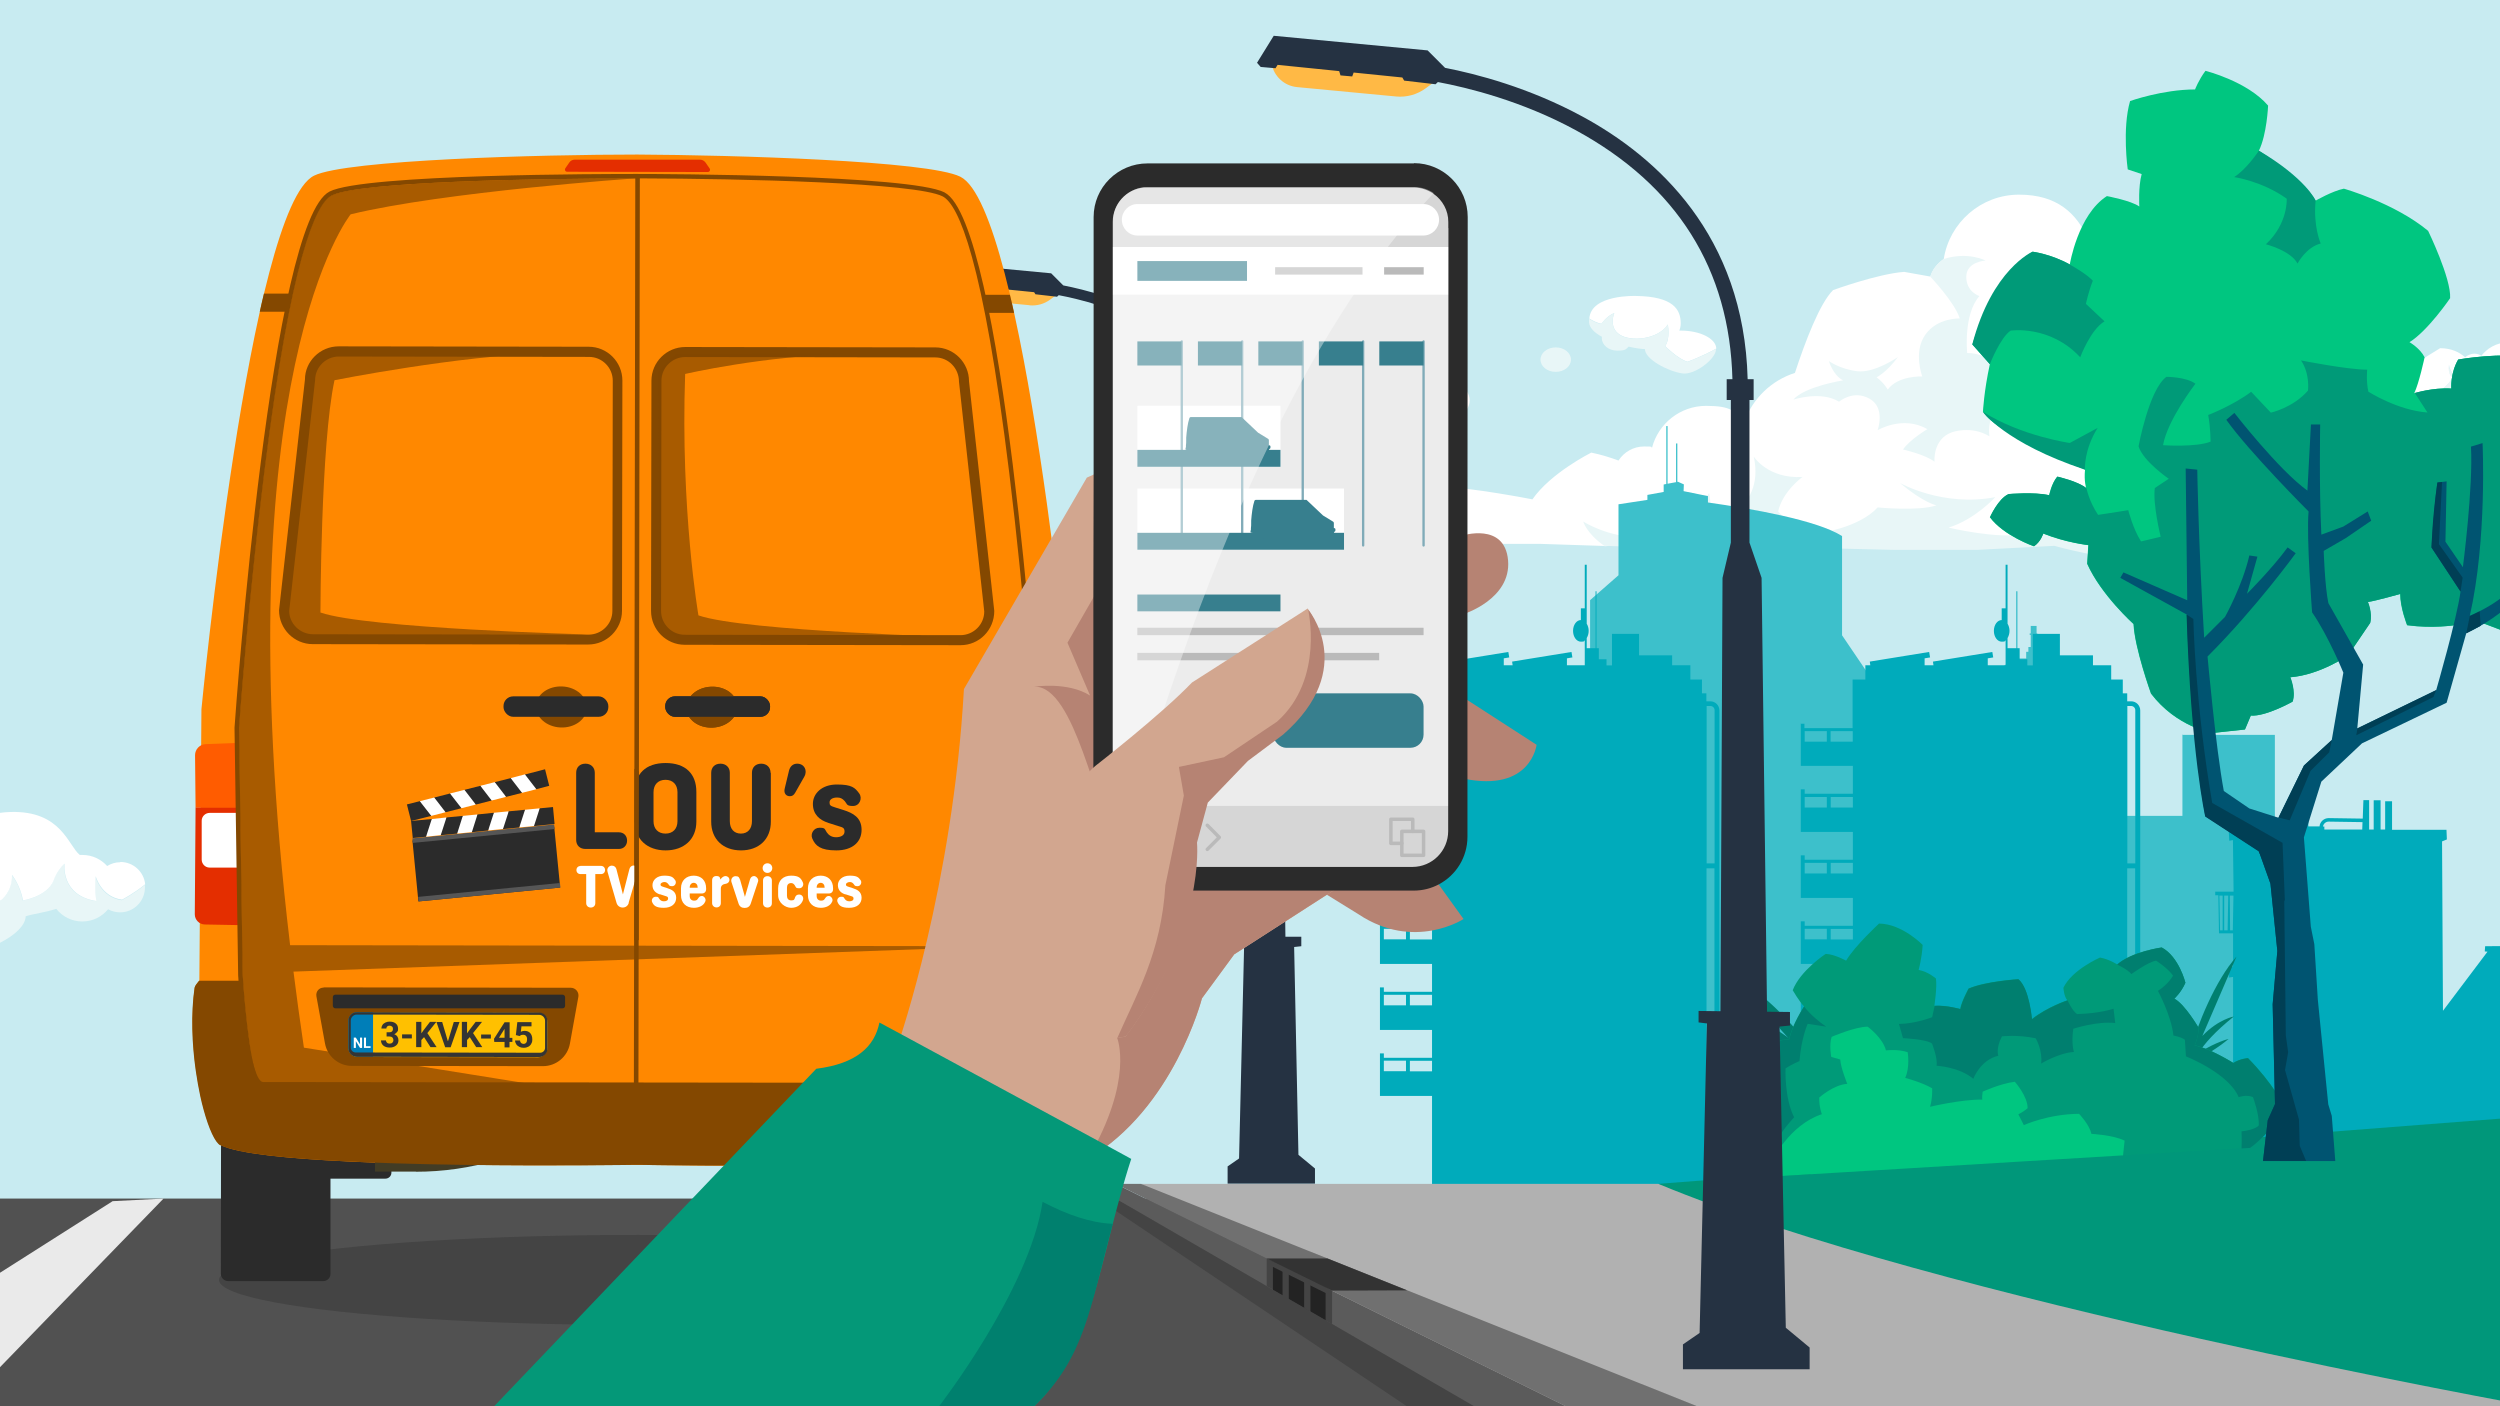 <?xml version="1.0" encoding="UTF-8" standalone="no"?>
<svg xmlns="http://www.w3.org/2000/svg" xmlns:xlink="http://www.w3.org/1999/xlink" data-name="Laag 1" id="Laag_1" version="1.1" viewBox="0 0 1920 1080" width="1920" height="1080" x="0" y="0">
    
  <defs>
        
    <style>
      .cls-1 {
        fill: #333;
      }

      .cls-1, .cls-2, .cls-3, .cls-4, .cls-5, .cls-6, .cls-7, .cls-8, .cls-9, .cls-10, .cls-11, .cls-12, .cls-13, .cls-14, .cls-15, .cls-16, .cls-17, .cls-18, .cls-19, .cls-20, .cls-21, .cls-22, .cls-23, .cls-24, .cls-25, .cls-26, .cls-27, .cls-28, .cls-29, .cls-30, .cls-31, .cls-32, .cls-33, .cls-34, .cls-35, .cls-36, .cls-37, .cls-38, .cls-39, .cls-40, .cls-41, .cls-42 {
        stroke-width: 0px;
      }

      .cls-2 {
        fill: #d6d6d6;
      }

      .cls-3 {
        fill: #343434;
      }

      .cls-4 {
        fill: #d2a68f;
      }

      .cls-5 {
        fill: #515151;
      }

      .cls-6 {
        fill: #ff5c00;
      }

      .cls-7 {
        fill: #bababa;
      }

      .cls-8 {
        fill: #377f8e;
      }

      .cls-9 {
        fill: #565656;
      }

      .cls-43 {
        clip-path: url(#clippath);
      }

      .cls-10, .cls-44, .cls-45 {
        fill: none;
      }

      .cls-11 {
        fill: #ffc000;
      }

      .cls-12 {
        fill: #eaeaea;
      }

      .cls-13 {
        fill: #5b5b5b;
      }

      .cls-14 {
        fill: #00977a;
      }

      .cls-15 {
        fill: #00abbb;
      }

      .cls-16 {
        fill: #007f6f;
      }

      .cls-44 {
        stroke: #80abb8;
        stroke-miterlimit: 10;
        stroke-width: 1.8px;
      }

      .cls-44, .cls-45 {
        stroke-linecap: round;
      }

      .cls-17 {
        fill: #253242;
      }

      .cls-18 {
        fill: #b68373;
      }

      .cls-19 {
        fill: #049878;
      }

      .cls-20 {
        fill: #00806e;
      }

      .cls-46 {
        clip-path: url(#clippath-1);
      }

      .cls-21 {
        fill: #ffb945;
      }

      .cls-22 {
        fill: #f80;
      }

      .cls-23 {
        fill: #00c680;
      }

      .cls-24 {
        fill: #3dc0cb;
      }

      .cls-25 {
        fill: #232323;
      }

      .cls-26 {
        fill: #009a78;
      }

      .cls-45 {
        stroke: #bababa;
        stroke-linejoin: round;
        stroke-width: 2.7px;
      }

      .cls-27 {
        fill: #005471;
      }

      .cls-28 {
        fill: #e42e00;
      }

      .cls-29 {
        fill: #e8f6f7;
      }

      .cls-47 {
        opacity: .4;
      }

      .cls-30, .cls-39 {
        fill: #844800;
      }

      .cls-31 {
        fill: #423c25;
      }

      .cls-32 {
        fill: #444;
      }

      .cls-33 {
        fill: #707070;
      }

      .cls-34 {
        fill: #007eb8;
      }

      .cls-35 {
        fill: #2b2b2b;
      }

      .cls-36 {
        fill: #ececec;
      }

      .cls-37 {
        fill: #fff;
      }

      .cls-38 {
        fill: #b1b1b1;
      }

      .cls-39 {
        isolation: isolate;
        opacity: .7;
      }

      .cls-40 {
        display: none;
        fill: #ededed;
      }

      .cls-41 {
        fill: #c8ebf1;
      }

      .cls-42 {
        fill: #003f55;
      }
    </style>
        
    <clipPath id="clippath">
            
      <rect class="cls-10" height="1080" width="1920"/>
          
    </clipPath>
        
    <clipPath id="clippath-1">
            
      <rect class="cls-10" height="241.5" width="1920" y="838.5"/>
          
    </clipPath>
      
  </defs>
    
  <g class="cls-43">
        
    <g>
            
      <rect class="cls-41" height="1080" width="1920"/>
            
      <g>
                
        <g>
                    
          <path class="cls-29" d="M1206.5,276.2c0,5.2-5.2,9.4-11.7,9.4s-11.7-4.2-11.7-9.4,5.2-9.4,11.7-9.4,11.7,4.2,11.7,9.4Z"/>
                    
          <path class="cls-37" d="M1232.1,419.3l-48.9-1.6h-76.4l-151.3,7.8c-54.6-1.6,113.8-21.8,113.8-21.8,9.4-12.5,39-29.6,39-29.6,20.3,0,68.6,9.4,68.6,9.4,14-20.3,45.2-35.9,45.2-35.9,7.8,1.6,14.7,3.8,20.9,6.1,4.2-6.5,11.4-10.8,19.7-10.8s4.1.3,6.1.8c4.8-18.4,21.6-32,41.5-32s21.8,4.5,29.5,11.7c6.5-17.6,20.8-31.3,38.7-37,8-24.4,19.1-53.5,29.3-63.6,0,0,34.3-12.5,54.6-14,0,0,7.5,1.3,20.1,3.6,1.8-5.5,5.5-10.2,10.3-13.4,4.3-28,28.6-49.5,57.8-49.5s44.1,14.1,53.3,34.4c5.9.6,10.9,4.3,13.2,9.3,16.9.1,30.8,14.9,32.4,33.7,7.3,2.4,12.6,9.1,12.6,16.9s-.2,3-.6,4.4c10.7,2.5,21,5,30.8,7.4,4.4-3.8,12.3-6.3,21.3-6.3s12.9,1.4,17.4,3.8c3.8-9.5,13-16.3,23.9-16.3s25.7,11.5,25.7,25.7-5.2,17.8-12.8,22.2c8.2,8.8,22.2,26,22.2,42.5,0,0-8.5,7.2-19,14.5,1.2,2.7,1.9,5.7,1.9,8.9,0,5.1-1.8,9.8-4.7,13.5,5.9,3.3,11.5,8,15.2,14.9l39.5.9c0-.7,0-1.3,0-2,0-9,7.3-16.4,16.4-16.4s16.4,7.3,16.4,16.4-.3,3.6-.9,5.3c26.3,5.9,49.2,17.4,49.2,17.4,20.3-3.1,42.1,7.8,42.1,7.8,20.3,3.1-25,1.6-25,1.6h-26.5l-19.4-.4-62.4-5.9-37.4,16.4-21.1,4.7-53-2.3-67.1,4.7-66.3-14.8-84.2,4.7-166.9-3.9-84.4,6.3-.2-.2Z"/>
                    
          <path class="cls-29" d="M1830.3,393.3c-9.4-2.6-15.1,3.6-15.1,3.6-6.8-12.5-31.2-10.9-31.2-10.9-2.6,5.7-8.8,7.3-8.8,7.3l12.5,3.6c-3.1,12.5-25,24.4-25,24.4-17.2,0-36.4-14-36.4-14,7.3-3.6,8.8-11.4,8.8-11.4,3.1-20.3-10.9-25-10.9-25,7.8-9.4,6.2-20.3,6.2-20.3-20.3,10.9-31.2-1.6-31.2-1.6,0,0,4.7,21.8-18.7,32.7-23.4,10.9-45.2-3.1-45.2-3.1,7.8,10.9,32.7,18.7,32.7,18.7-6.2,12.5-32.7,25-32.7,25-56.1-3.1-90.4-32.7-90.4-32.7,4.7,14,10.9,20.3,10.9,20.3-20.3,4.7-59.3-4.7-59.3-4.7,20.3-6.2,35.9-23.4,35.9-23.4-40.5,7.8-73.3-10.9-73.3-10.9,18.7,15.6,28.1,17.2,28.1,17.2-14,4.7-45.2,1.6-45.2,1.6-14,15.6-45.2,19.9-45.2,19.9,0,0-17.2-.4-31.2-16.8,3.5-15.6,18.7-26.5,18.7-26.5-26.5,1.6-37.4-15.6-37.4-15.6,9.4,43.7-35.9,53-35.9,53,4.7-12.5,1.6-25,1.6-25,0,0-21.8,34.3-49.9,34.3s-46.8-12.5-46.8-12.5c0,0,2.5,9.2,16.2,18.7l96.1,3.1,59.3-1.6,67.1,1.6h63.9l59.3-3.1s90.4,26.5,159.1,6.2c0,0,54.6,7.8,78-17.2l60.1,1.2-34.1-5.3s-1-8.3-10.4-10.9h-.2Z"/>
                    
          <path class="cls-29" d="M1482.3,212.3s18.9,19.8,22.8,32.3c0,0-17.2-.8-26.5,12.5-9.4,13.3-2.3,32-2.3,32,0,0-18.7-.8-26.5,10.1,0,0-3.1-5.5-8.6-9.4,0,0,7.8-3.9,16.4-15.6,0,0-17.9,12.5-31.2,10.9-13.3-1.6-21.8-7.8-21.8-7.8,0,0,3.1,10.9,10.9,14.8,0,0-29.6,4.7-38.2,14.8,0,0,21.1-7,35.1,1.6,0,0,10.9-9.4,23.4-2.3,12.5,7,6.2,24.2,6.2,24.2,0,0,19.5-11.7,38.2-.8,0,0-13.3,7.8-18.7,15.6,0,0,17.2,3.9,24.2,9.4,0,0-1.6-17.2,13.3-22.6,0,0,14.8-5.5,28.9,3.1,0,0-2.3-13.3,6.2-22.6,0,0,15.6-15.6,27.3-14.8,0,0,0-17.2,5.5-32,0,0,24.2-9.4,35.1-8.6,0,0-33.5-3.9-49.9,3.1,0,0-14,14.8-14,25.7,0,0-9.4-14.8-27.3-14.8,0,0-3.1-29.6,9.4-43.7,0,0-10.1-3.1-10.1-14.8s14.8-12.5,14.8-12.5c0,0-13.4-7.1-32.1-1.2,0,0-8.2,5.2-10.3,13.4h-.2Z"/>
                    
          <g>
                        
            <path class="cls-29" d="M1959.5,287c-.5,5.2.3,9.4.3,9.4-13.5-2.1-12-14-12-14-3.1,2.9-4.2,6.5-4.2,6.5-2.6,6-11.4,7.3-11.4,7.3-1.1-5.9-4.2-9.6-4.2-9.6.3,6.5-4.2,9.6-4.2,9.6-5.7,2.3-14.8,1.6-14.8,1.6-9.9-5.7-9.1-15.6-9.1-15.6,0,0-.5,7.5-9.6,7.3-9.1-.3-9.6-9.4-9.6-9.4-1,8.3,2.6,9.9,2.6,9.9-2.1,5.7-12.5,13-12.5,13-8.8,0-26-4.2-26-4.2,0,0,12,13.5,27,16.6,0,0,15.1-4.7,20.3-9.9,0,0,3.9,8.8,10.5,11.4,15,0,30.5-8.1,30.6-14.9,3.1-1,7.3-1.4,11.5-2.8,2.3,2.9,5.8,4.7,9.8,4.7s7.4-1.8,9.7-4.6c1.3.7,2.9,1.2,4.5,1.2,5.2,0,9.4-4.2,9.4-9.4v-1c-4.2,3.4-8.7,5.8-8.7,5.8-7.8-1-9.9-8.8-9.9-8.8h0Z"/>
                        
            <path class="cls-37" d="M1968.8,281.7c-1.8,0-3.5.5-4.9,1.4-2.3-2.6-5.6-4.2-9.3-4.2s-.6,0-1,0c-4.4-3.5-6.8-16.7-26.1-16.2-11,.3-17.7,5.3-21.8,10.5-1.6-1-3.5-1.6-5.5-1.6s-5.2,1.1-7,2.8c-4.1-3.7-10.3-7-19.2-7l-21.8,13.5-7.3,17.7s17.2,4.2,26,4.2c0,0,10.4-7.3,12.5-13,0,0-3.6-1.6-2.6-9.9,0,0,.5,9.1,9.6,9.4s9.6-7.3,9.6-7.3c0,0-.8,9.9,9.1,15.6,0,0,9.1.8,14.8-1.6,0,0,4.4-3.1,4.2-9.6,0,0,3.1,3.8,4.2,9.6,0,0,8.8-1.3,11.4-7.3,0,0,1-3.6,4.2-6.5,0,0-1.6,12,12,14,0,0-.8-4.2-.3-9.4,0,0,2.1,7.8,9.9,8.8,0,0,4.5-2.3,8.7-5.8-.5-4.7-4.5-8.4-9.3-8.4v.3Z"/>
                      
          </g>
                    
          <ellipse class="cls-29" cx="1807.7" cy="261.4" rx="10.9" ry="7.4"/>
                    
          <ellipse class="cls-29" cx="1927.4" cy="317.5" rx="13.6" ry="9"/>
                    
          <g>
                        
            <path class="cls-37" d="M1239.8,240.4s-4.7,10.9,4.2,16.6c8.8,5.7,29.6,3.6,36.9-7.8,0,0,2.1,10.9-2.1,16.6,0,0,9.9,9.9,17.2,12,0,0,10.7-3.8,22.1-10.1-.2-7.6-12.3-13.8-27.3-13.8s-.7,0-1.1,0c.7-1.7,1.1-3.6,1.1-5.5,0-10.8-5.8-20.7-34.3-21.1,0,0-34.7-1.4-35.9,17.4,3.3,1.9,6.9,3.7,9.4,3.9,0,0,3.6-5.7,9.9-8.3h0Z"/>
                        
            <path class="cls-29" d="M1295.9,277.9c-7.3-2.1-17.2-12-17.2-12,4.2-5.7,2.1-16.6,2.1-16.6-7.3,11.4-28.1,13.5-36.9,7.8-8.8-5.7-4.2-16.6-4.2-16.6-6.2,2.6-9.9,8.3-9.9,8.3-2.5-.2-6.1-2-9.4-3.9v2.9c.4,3.9,4,7.7,9.8,10.8v1.1c0,5.3,5.3,9.6,11.9,9.6s6.6-1.2,8.7-3.1c4.7,1.1,9.1,1.8,12.5,1.9h0c0,7.8,17.9,17.2,28.9,18.7,9.3,1.3,25.7-11,25.7-18.7v-.2c-11.4,6.3-22.1,10.1-22.1,10.1h0Z"/>
                      
          </g>
                  
        </g>
                
        <g>
                    
          <path class="cls-29" d="M73.3,673c-1.1,10.6.5,19.1.5,19.1-27.6-4.2-24.4-28.7-24.4-28.7-6.4,5.8-8.5,13.3-8.5,13.3-5.3,12.2-23.4,14.9-23.4,14.9-2.2-12-8.5-19.6-8.5-19.6.5,13.3-8.5,19.6-8.5,19.6-11.7,4.8-30.3,3.2-30.3,3.2-20.2-11.7-18.6-31.8-18.6-31.8,0,0-1.1,15.4-19.6,14.9-18.6-.5-19.6-19.1-19.6-19.1-2.1,17,5.3,20.2,5.3,20.2-4.2,11.7-25.5,26.5-25.5,26.5-18,0-53.1-8.5-53.1-8.5,0,0,24.4,27.6,55.2,34,0,0,30.8-9.6,41.4-20.2,0,0,7.9,18.1,21.5,23.4,30.5,0,62.2-16.6,62.5-30.5,6.4-2,14.9-2.9,23.5-5.7,4.7,5.9,11.9,9.7,20,9.7s15.1-3.7,19.8-9.4c2.7,1.5,5.9,2.4,9.2,2.4,10.6,0,19.1-8.6,19.1-19.1s0-1.4,0-2c-8.6,7-17.8,11.8-17.8,11.8-15.9-2.1-20.2-18-20.2-18v-.4Z"/>
                    
          <path class="cls-37" d="M92.3,662.2c-3.7,0-7.1,1.1-10,2.9-4.7-5.2-11.4-8.5-19-8.5s-1.3,0-2,0c-9-7.1-14-34.1-53.2-33-22.4.6-36.2,10.9-44.5,21.4-3.2-2.1-7.1-3.3-11.2-3.3s-10.6,2.2-14.3,5.8c-8.4-7.5-21-14.3-39.3-14.3l-44.6,27.6-14.9,36.1s35,8.5,53.1,8.5c0,0,21.2-14.9,25.5-26.5,0,0-7.4-3.2-5.3-20.2,0,0,1.1,18.6,19.6,19.1,18.6.5,19.6-14.9,19.6-14.9,0,0-1.6,20.2,18.6,31.8,0,0,18.6,1.6,30.3-3.2,0,0,9-6.4,8.5-19.6,0,0,6.3,7.7,8.5,19.6,0,0,18-2.7,23.4-14.9,0,0,2.1-7.4,8.5-13.3,0,0-3.2,24.4,24.4,28.7,0,0-1.6-8.5-.5-19.1,0,0,4.2,15.9,20.2,18,0,0,9.2-4.7,17.8-11.8-1-9.6-9.1-17.1-19-17.1l-.2.2Z"/>
                  
        </g>
                
        <ellipse class="cls-37" cx="1100.8" cy="307.5" rx="27.9" ry="18.3"/>
              
      </g>
            
      <g>
                
        <path class="cls-24" d="M1676.1,564v62.6h-86.6v-72.2h1v-1.9h-1v-2.2h1v-1.9h-1v-32.3h-6v-9.2h-6.9v-6.3h-3.5v-3.9h.9v-1.4h-4.6v1.4h.7v2.6h-2v1.3h-4v-13h.6v-1.1h-.6v-5.8h-4.5v5.8h-.8v1.1h.8v9.3h-1.8v3.7h-1.7v5.1h-6.1v1.2h-4.6l-70.8,50v102.5h-40.8v-143.3l-19.1-28.2v-76.2c-19.1-12.2-69.2-21-103-25.8v-4.9l-18.7-3.8.2-5.2-4.5-2h-.5v-29.4h-1v29.7l-6.5,1.2v-44.3h-1v44.5l-2,.4v5.7l-12.5,2.3v3.8l-22.2,3.4v54.5l-21.8,19.1v461.7h525.9v-358.2h-71.3l.3-.4ZM1586.2,552.5h-2.7v-2.2h2.7v2.2ZM1586.2,518.4v29.9h-2.7v-29.9h2.7ZM1583.5,554.4h2.7v72.2h-2.7v-72.2Z"/>
                
        <path class="cls-15" d="M1059.8,555.5v32.7h40v21.4h-37v-3.4h-3v32.7h40v21.4h-37v-3.4h-3v32.7h40v21.4h-37v-3.4h-3v32.7h40v21.4h-37v-3.4h-3v32.7h40v21.4h-37v-3.4h-3v32.7h40v82.3h210.8v-105.8h6.1v106.2h3.8v-378.8c0-3.8-3.1-7-7-7h-3v-6.1h-3.4v-10.6h-8.9v-11h-14v-7.6h-25.4v-16.5h-20.8v24.2h-4.2v-4.7h-5.9v-8.5h-1.8v-43.7h-.7v43.7h-6.8v-7.8c.9-1.5,1.5-3.4,1.5-5.5s-.6-4-1.5-5.5v-45.3h-1.5v33.5h-3v9c-3.3,0-6,3.7-6,8.3s2.7,8.3,6,8.3,2.1-.4,3-1.1v19.2h-13.7v-5.3l4.2-.7-.7-4.2-45.6,7.4.4,2.8h-6.8v-5.3l4.2-.7-.7-4.2-45.6,7.4.4,2.8h-3.8v11h-9.8v37.3h-37v-3.4h-3l.2-.3ZM1310.6,666.9h6.1v147.2h-6.1v-147.2ZM1310.6,542.2h3c1.7,0,3.2,1.4,3.2,3.2v117.7h-6.1v-120.9h0ZM1079.8,822.7h-17v-8.1h17v8.1ZM1099.8,814.7v8.1h-17v-8.1h17ZM1079.8,772.1h-17v-8.1h17v8.1ZM1099.8,764v8.1h-17v-8.1h17ZM1079.8,721.4h-17v-8.1h17v8.1ZM1099.8,713.4v8.1h-17v-8.1h17ZM1079.8,670.8h-17v-8.1h17v8.1ZM1099.8,662.7v8.1h-17v-8.1h17ZM1079.8,620.2h-17v-8.1h17v8.1ZM1099.8,612.1v8.1h-17v-8.1h17ZM1082.7,561.5h17v8.1h-17v-8.1ZM1062.8,561.5h17v8.1h-17v-8.1Z"/>
                
        <path class="cls-15" d="M1383,555.5v32.7h40v21.4h-37v-3.4h-3v32.7h40v21.4h-37v-3.4h-3v32.7h40v21.4h-37v-3.4h-3v32.7h40v21.4h-37v-3.4h-3v32.7h40v21.4h-37v-3.4h-3v32.7h40v82.3h210.8v-105.8h6.1v106.2h3.8v-378.8c0-3.8-3.1-7-7-7h-3v-6.1h-3.4v-10.6h-8.9v-11h-14v-7.6h-25.4v-16.5h-20.8v24.2h-4.2v-4.7h-5.9v-8.5h-1.8v-43.7h-.7v43.7h-6.8v-7.8c.9-1.5,1.5-3.4,1.5-5.5s-.6-4-1.5-5.5v-45.3h-1.5v33.5h-3v9c-3.3,0-6,3.7-6,8.3s2.7,8.3,6,8.3,2.1-.4,3-1.1v19.2h-13.7v-5.3l4.2-.7-.7-4.2-45.6,7.4.4,2.8h-6.8v-5.3l4.2-.7-.7-4.2-45.6,7.4.4,2.8h-3.8v11h-9.8v37.3h-37v-3.4h-3l.2-.3ZM1633.7,666.9h6.1v147.2h-6.1v-147.2ZM1633.7,542.2h3c1.7,0,3.2,1.4,3.2,3.2v117.7h-6.1v-120.9h0ZM1403,822.7h-17v-8.1h17v8.1ZM1423,814.7v8.1h-17v-8.1h17ZM1403,772.1h-17v-8.1h17v8.1ZM1423,764v8.1h-17v-8.1h17ZM1403,721.4h-17v-8.1h17v8.1ZM1423,713.4v8.1h-17v-8.1h17ZM1403,670.8h-17v-8.1h17v8.1ZM1423,662.7v8.1h-17v-8.1h17ZM1403,620.2h-17v-8.1h17v8.1ZM1423,612.1v8.1h-17v-8.1h17ZM1405.9,561.5h17v8.1h-17v-8.1ZM1386,561.5h17v8.1h-17v-8.1Z"/>
                
        <path class="cls-15" d="M2034.9,824h-5.6c0,0-1.3-40.8-1.3-40.8l2.6-2.3-.3-6.3-2.3-.3-34.7-44.3,2.6-.3-.7-3.6h-10.4l-.8-5.6-12.9.3,1-12.2-.7-12.6-3-.7.7,12.6-2.6,12.9-5,.3v5.2l-52.9.4-.3,4,2.1.2-34.2,45.4-.7-130.1,3.7-1.5-.3-7.4h-41.8v-21.9h-5.3v21.7h-3.5v-22.5h-5.3v22.5h-3.5v-22.6h-4.4l-.5,14.2-26.1-.4c-3.7,0-6.8,2.8-7.1,6.4h-8.6v-3.5h-18.5v5.7h-42.7c0,0,.5,8.8.5,8.8l2.8-.5.5,39.6h-14.1v2.8h2.4l.5,29.2h10.8v25.5h-3.3v8.5l3.3-.5v174h320v-100.4h0ZM1707.1,714.5h-2.1l-.5-26.7h2.5v26.7h0ZM1710.7,714.5h-2.5v-26.7h3.1l-.5,26.7h0ZM1714.8,714.5h-2.1l-.2-26.7h2.8l-.5,26.7h0ZM1814.3,637.1h-29.2v-2.3h-1.1c.4-2.2,2.2-3.8,4.5-3.8l25.9.4-.2,5.7h0Z"/>
              
      </g>
            
      <g class="cls-46">
                
        <g>
                    
          <rect class="cls-5" height="159.5" width="1933.4" x="-13.4" y="920.5"/>
                    
          <polygon class="cls-32" points="856.8 920.5 842.9 920.5 1120.5 1106.9 1198.9 1106.9 856.8 920.5"/>
                    
          <polygon class="cls-38" points="876.2 909.2 1273.5 909.2 2295.2 1106.9 1215.4 1106.9 876.2 909.2"/>
                    
          <polygon class="cls-13" points="856.8 920.5 856.8 909.2 1257 1106.9 1178.6 1106.9 856.8 920.5"/>
                    
          <polyline class="cls-33" points="1257 1106.9 1370.7 1106.9 876.2 909.2 856.8 909.2"/>
                    
          <polygon class="cls-32" points="972.8 987.7 972.8 966.5 997.9 976.6 1023 991.2 1023 1016.8 972.8 987.7"/>
                    
          <polygon class="cls-25" points="977.6 990.5 977.6 973 1018.2 993.1 1018.2 1014 977.6 990.5"/>
                    
          <polygon class="cls-32" points="1023 993.1 1023 1016.8 1018.2 1014.2 1018.2 991 1023 993.1"/>
                    
          <polygon class="cls-32" points="989.8 975.2 989.8 998.9 985 996.3 985 973 989.8 975.2"/>
                    
          <polygon class="cls-32" points="1006.4 983.8 1006.4 1007.5 1001.6 1004.9 1001.6 981.6 1006.4 983.8"/>
                    
          <polygon class="cls-1" points="972.8 966.5 1019.5 966.5 1080.7 991 1023 991.2 972.8 966.5"/>
                    
          <path class="cls-14" d="M1273.5,909.2l667.5-51.7,3,222.5s-456.1-81.7-670.4-170.8h0Z"/>
                    
          <polygon class="cls-12" points="125.6 920.5 -29.1 1080 -161.3 1080 86.5 922.5 125.6 920.5"/>
                  
        </g>
              
      </g>
            
      <ellipse class="cls-32" cx="489.7" cy="983" rx="321.5" ry="34.6"/>
            
      <g>
                
        <path class="cls-16" d="M1343,757.2s35.1,22.9,60.4,68.1c0,0-35.7-27.2-60.4-68.1Z"/>
                
        <path class="cls-16" d="M1345.5,779.2s44.7,24.7,57.9,46.1c0,0-33.5-16.6-57.9-46.1Z"/>
                
        <path class="cls-16" d="M1715.8,780.6s-12.1,2.1-24.4,15c11.3-26,26.2-60.9,26.2-60.9-15.9,18.1-29.6,50.3-37.9,79.3l5.5.9c8-4.1,17.9-9.9,26.4-17,0,0-9,2-23,10.6,4.3-6.7,12.3-16.1,27.2-28h0Z"/>
                
        <path class="cls-26" d="M1319.2,906.1l408.9-24.7s19.6-13.9,26.1-32.2c0,0-8.7-17.3-27.7-36.6,0,0-5.9.3-11.3,3.7,0,0-17.9-11.2-29.7-13.5,0,0,3.3-6.9,2.9-13.7,0,0-10.3-17.8-18.5-22.2,0,0,5.2-4.6,8.5-12.2,0,0-4.9-20-18.2-27.1,0,0-23.1,3.2-34.2,13.1,0,0-5.8-3.9-13.2-5.3,0,0-21.5,9.3-28.1,23.2,0,0,.4,6.7,3,9.6,0,0-15.6,5.2-27.3,14.5,0,0-2-23.8-10.4-30.7,0,0-25.1,1.5-38.2,7.2,0,0-5.5,10.1-6.4,15.7,0,0-10.6-3-19.8-2.5,0,0,2.2-14.2,1.2-20.9,0,0-5.8-5.2-13.3-6.6,0,0,2.5-8.7,3.1-19.2,0,0-15.7-16.2-33.5-16.4,0,0-18.6,17.1-25.3,28.5,0,0-8.9-5-15.7-5.2,0,0-19.5,12.8-25.3,27.9,0,0,4.8,8.3,8.7,12.4,0,0-9.5,14.7-11.4,25.2,0,0-15.3.9-30.8,7.4,0,0-8.9,25.1-9,34.3,0,0-6.6,2.9-13,8.8,0,0,7.9,19.2,16.3,26.6,0,0-22.1,9.3-29,18.3,0,0,4.9,9.9,10.3,12.5h.3Z"/>
                
        <path class="cls-16" d="M1365.4,874.8c3.8-7.6,12.5-16.7,12.5-16.7-7.6-14.9-6.6-37.6-6.6-37.6,5.3-3.4,10.7-5.6,10.7-5.6,1.4-17.9,6.3-28.6,6.3-28.6l14.2,2.2c-12.2-8.5-16.9-15.5-16.9-15.5,0,0-9.5,14.7-11.4,25.2,0,0-15.3.9-30.8,7.4,0,0-8.9,25.1-9,34.3,0,0-6.6,2.9-13,8.8,0,0,7.9,19.2,16.3,26.6,0,0-22.1,9.3-29,18.3,0,0,4.9,9.9,10.3,12.5l71.6-4.3c-17.3-14.5-25.4-26.9-25.4-26.9h.2Z"/>
                
        <path class="cls-16" d="M1595.2,778.8c17.2-.4,28-4.1,28-4.1l1.3,11c-14.2-1.6-32.2,4.4-32.2,4.4-1.7,11.8.5,17.8.5,17.8-11.6.7-25.2,8.9-25.2,8.9,1.2-10.5-4.2-19.4-4.2-19.4-13.7-2.9-25.9-1.5-25.9-1.5-4.9,9.5-2.8,14.9-2.8,14.9-13.9,3.3-19.2,17.7-19.2,17.7-11-9.2-28.2-10-28.2-10,.9-6.2-3.5-17-3.5-17-3.9-3.4-22.3-4.2-22.3-4.2l-3.1-10.9c12.9-.2,25.5-5.2,25.5-5.2l1.9-8.7c9.2-.6,19.8,2.5,19.8,2.5.9-5.6,6.4-15.7,6.4-15.7,13.2-5.7,38.2-7.2,38.2-7.2,8.4,6.9,10.4,30.7,10.4,30.7,11.7-9.3,27.3-14.5,27.3-14.5,0,0,3.4,7.9,7.4,10.6h-.1Z"/>
                
        <path class="cls-16" d="M1726.5,812.7s-5.9.3-11.3,3.7c0,0-17.9-11.2-29.7-13.5,0,0,3.3-6.9,2.9-13.7,0,0-10.3-17.8-18.5-22.2,0,0,5.2-4.6,8.5-12.2,0,0-4.9-20-18.2-27.1,0,0-23.1,3.2-34.2,13.1,0,0,8.2,3.8,10.9,7.3,0,0,12.9-9.4,19-10.3,0,0,8.9,5.6,13,11.5,0,0-3.3,6.3-11.6,11.7,0,0,10.3,19,11.9,34.3,0,0,5.6.9,8.8,3.2l.8,12.8s32.7,12.8,40.5,31.3c0,0,6-2.2,11,0,0,0,5.1,13.8,4.4,21.8,0,0-2.3,3.2-13.2,4.5,0,0,.3,5.8,0,13.1l6.6-.4s19.6-13.9,26.1-32.2c0,0-8.7-17.3-27.7-36.6h0Z"/>
                
        <path class="cls-23" d="M1390.8,901.8l-24.3,1.5s-3.9-3-5.6-11.5c0,0,13-27.8,38.3-36.1,0,0-2.2-5.4-2-12.8,0,0,11.1-9.9,21.5-10.5,0,0-5.1-12.6-5.4-18.7l-6.9-2s-1.8-9.1.3-15.4c0,0,17.9-7.8,27.7-7.8,0,0,11.6,8.5,14,18.2,0,0,9.1-1.2,16.7,1.4,0,0,1.9,11.5-1.9,19.7,0,0,13.1,3.5,20.7,8,0,0,.4,7.3-1.6,14.2,0,0,24.2-5.8,40.2-5.5,0,0-.6-.6.2-6.1,0,0,13.7-6.3,24.7-7.6,0,0,9.9,11.1,9.8,20.3,0,0-2.9,2.6-7.1,4.7l4.2,8.3s18.5-8.5,42.4-8.7c0,0,7.9,8.1,9.5,15.4,0,0,16.6.8,25.5,5.2l-1.2,11.3-239.8,14.5h.1Z"/>
              
      </g>
            
      <g>
                
        <path class="cls-23" d="M2001.9,383.9c-5.3-9.8-12.5-13.4-12.5-13.4,2.7-12.5-2.7-39.2-2.7-39.2-16-17.8-34.7-21.4-34.7-21.4-1.8-16.9-10.7-34.7-10.7-34.7-17.8-5.3-53.4.9-53.4.9-6.2,10.7-5.3,22.3-5.3,22.3-14.3-.9-28.5,3.6-28.5,3.6,3.6-7.1,8-27.6,8-27.6-3.6-7.1-11.6-11.6-11.6-11.6,14.3-8.9,31.2-33.8,31.2-33.8.9-15.1-16.9-51.7-16.9-51.7-25.8-21.4-64.7-32.4-64.7-32.4-8.9,1.8-21.7,9.2-21.7,9.2-9.8-16.9-43.6-38.3-43.6-38.3,6.2-12.5,7.1-34.7,7.1-34.7-16-18.7-48.1-26.7-48.1-26.7-5.3,7.1-8,14.3-8,14.3-24.9,0-49.9,8.9-49.9,8.9-6.2,21.4-1.8,52.5-1.8,52.5l10.7,3.6c-2.7,9.8-1.8,24.9-1.8,24.9-6.2-4.5-24.9-8-24.9-8-22.3,14.3-28.5,52.5-28.5,52.5-14.3-8-28.5-9.8-28.5-9.8-31.2,18.7-46.3,71.3-46.3,71.3,6.2,7.1,13.4,15.1,13.4,15.1-4.5,20.5-5.3,36.5-5.3,36.5,9.8,16.9,78.4,44.5,78.4,44.5-.9,8.9.9,14.3.9,14.3-6.2-5.3-22.3-8.9-22.3-8.9-4.5,5.3-6.2,14.3-6.2,14.3-11.6-2.7-31.2-.9-31.2-.9-8,3.6-14.3,17.8-14.3,17.8,10.7,14.3,33.8,22.3,33.8,22.3,5.3-3.6,7.1-9.8,7.1-9.8,17.8,7.1,34.7,8.9,34.7,8.9l-.9,14.3c10.7,24,35.6,46.3,35.6,46.3.9,18.7,13.4,53.4,13.4,53.4,19.6,25.8,47.2,30.3,47.2,30.3l24.9-2.7,4.5-10.7c11.6.9,32.1-10.7,32.1-10.7,2.7-8-1.8-18.7-1.8-18.7,23.2-1.8,44.5-16.9,44.5-16.9l16.9-24.9c1.8-8-1.8-16-1.8-16,6.2-.9,24.9-6.2,24.9-6.2,0,10.7,5.3,24,5.3,24,19.6,2.7,36.5,0,36.5,0l18.7-2.7,18.7,7.1c27.6-9.8,46.3-33.8,46.3-33.8-.9-8.9-1.8-15.1-1.8-15.1,20.5-16.9,34.7-51.7,34.7-51.7h.2Z"/>
                
        <path class="cls-26" d="M1854.1,302s14.3-4.5,28.5-3.6c0,0-.9-11.6,5.3-22.3,0,0,35.6-6.2,53.4-.9,0,0,8.9,17.8,10.7,34.7,0,0,18.7,3.6,34.7,21.4,0,0,5.3,26.7,2.7,39.2,0,0,7.1,3.6,12.5,13.4,0,0-14.3,34.7-34.7,51.7,0,0,.9,6.2,1.8,15.1,0,0-18.7,24-46.3,33.8l-18.7-7.1-18.7,2.7s-16.9,2.7-36.5,0c0,0-5.3-13.4-5.3-24,0,0-18.7,5.3-24.9,6.2,0,0,3.6,8,1.8,16l-16.9,24.9s-21.4,15.1-44.5,16.9c0,0,4.5,10.7,1.8,18.7,0,0-20.5,11.6-32.1,10.7l-4.5,10.7-24.9,2.7s-27.6-4.5-47.2-30.3c0,0-12.5-34.7-13.4-53.4,0,0-24.9-22.3-35.6-46.3l.9-14.3s-16.9-1.8-34.7-8.9c0,0-1.8,6.2-7.1,9.8,0,0-23.2-8-33.8-22.3,0,0,6.2-14.3,14.3-17.8,0,0,19.6-1.8,31.2.9,0,0,1.8-8.9,6.2-14.3,0,0,16,3.6,22.3,8.9,0,0,1.8,9.8,8.9,20.5,0,0,12.5-1.8,23.2-3.6,0,0,3.6,14.3,9.8,24,0,0,8-1.8,15.1-3.6,0,0-6.2-24.9-4.5-37.4l10.7-7.1s-19.6-13.4-23.2-24.9c0,0,8-43.6,21.4-53.4,0,0,15.1,0,22.3,5.3,0,0-21.4,27.6-24.9,47.2,0,0,24.9,1.8,36.5-2.7,0,0,0-10.7-1.8-20.5,0,0,18.7-7.1,33-17.8l15.1,16s16.9-3.6,28.5-16.9c0,0,1.8-12.5-5.3-23.2,0,0,35.6,7.1,50.8,7.1,0,0-.9,8.9.9,16.9,0,0,22.3,14.3,45.4,16l-9.8-15.1-.4.3Z"/>
                
        <path class="cls-27" d="M1738,891.6l3.6-31.2,5.6-12.5-1.8-76.6,3.6-41-5.3-51.7-8.9-24.9-41-26.7s-10.7-53.4-14.3-155l-51.1-28.2,2.4-4.2,49,21.4-1.2-101.2,8.9.9s.9,57,5.3,129.1l16-16s13.4-24,18.7-47.2l6.2.9-8,28.5s19.6-19.6,31.2-35.6l6.2,4.5s-30.3,41.9-67.7,79.3c0,0,6.2,69.5,12.5,103.3l19.6,13.4,22.3,7.1,19.6-40.1,21.4-19.6,8.9-51.7s-11.6-28.5-24-46.3c0,0-4.5-57.9-2.7-77.5,0,0-45.4-45.4-63.2-70.4l6.2-5.3s33.8,43.6,56.1,59.7l2.7-50.8h7.1s-.9,49,.9,84.6l16.9-6.2,18.7-11.6,2.7,7.1-19.6,13.4-16.9,9.8s.9,27.6,3.6,40.1l26.7,47.2-4.5,49,60.6-29.4s16-55.2,18.7-75.7l-22.3-33.8s1.8-29.4,4.5-49.9l7.1-.9-.9,46.3,13.4,19.6s8-61.5,6.2-92.6l8.9-2.7s3.6,73.9-9.8,132.7c0,0,3.1-1.3,7.6-3.6,8.3-4.2,21.1-11.8,26.3-20.5,8-13.4,16.9-69.5,16.9-69.5l8,.9s-6.2,48.1-16.9,69.5c-6.7,13.4-22.6,24.4-33.5,30.7-6.4,3.7-11.1,5.8-11.1,5.8l-15.1,53.4-65,31.2-31.2,29.4-13.4,42.8,5.3,68.6,2.7,13.4,2.7,42.8,8,80.2,2.7,8.9,2.7,34.7h-55.5,0Z"/>
                
        <path class="cls-26" d="M1522.8,316.2s16.9,24,78.4,44.5c0,0-.9-15.1,9.8-32.1l-21.4,11.6s-37.4-5.3-66.8-24Z"/>
                
        <path class="cls-26" d="M1514.8,264.6l13.4,15.1s8-20.5,16-25.8c0,0,30.3-4.5,53.4,20.5,0,0,8-21.4,18.7-27.6l-14.3-13.4s1.8-8.9,5.3-17.8c0,0-3.6-4.5-17.8-12.5-14.3-8-28.5-9.8-28.5-9.8,0,0-31.2,13.4-46.3,71.3h.1Z"/>
                
        <path class="cls-26" d="M1734.8,115.8s-9.5,14.3-19,20.2c0,0,21.4,3,40.4,16.6,0,0,1.2,19-16,35,0,0,19,4.8,24.3,14.8,0,0,6.5-12.5,17.8-15.4,0,0-5.9-13.1-3.9-33,0,0-7.4-16.9-43.6-38.3h0Z"/>
                
        <polygon class="cls-42" points="1765.6 859.8 1754.9 821.8 1757.3 808.1 1755.5 795.1 1754.3 690 1745.4 659.1 1734.8 653.8 1743.7 678.7 1749 730.4 1745.4 771.3 1747.2 847.9 1741.6 860.4 1738 891.6 1771.1 891.6 1766.2 880 1765.6 859.8"/>
                
        <polygon class="cls-42" points="1749.9 627.9 1758.5 630 1774.5 592 1788.8 577.8 1790.9 568.3 1769.5 587.9 1749.9 627.9"/>
                
        <polygon class="cls-42" points="1810.5 559.4 1809.6 564.7 1868.9 535.3 1871 530 1810.5 559.4"/>
                
        <path class="cls-42" d="M1679.5,472.1l5,3.3s1.2,64.4,14.5,141.3l54,30.6,1.8,45.1-20.2-38.6-41-26.7s-11-48.1-14.3-155h.2Z"/>
                
        <path class="cls-42" d="M1889.7,454.3l1.6-10.7-18.2-25.7,2.4-47.8-3.6.5c-4,27.5-4.5,49.9-4.5,49.9l22.3,33.8h0Z"/>
                
        <path class="cls-42" d="M1896.8,473l-2.7,13.4s4.8-2.5,11.1-5.8l-.8-11.1-7.6,3.6h0Z"/>
              
      </g>
            
      <g>
                
        <path class="cls-21" d="M790.7,234.4l-52.4-5c-6.9-.7-12.4-5.8-13.6-12.6l-1.3-7.4,95.8,11.3-12.7,9.4c-4.6,3.4-10.2,4.9-15.8,4.4h0Z"/>
                
        <path class="cls-17" d="M725.9,202.2l81.4,7.7,9.3,9.3c16.4,3.2,44.5,10.4,72.9,25.9,39.1,21.3,85.5,62.6,87.4,139.1h3.2v11h-2.2v75.6l6.4,18.7,2.9,229.9h12.2v7.3l-5.5.6,3.3,159.6,12.7,10.5v11.6h-67.1v-13.2l8.8-6.1,3.9-164-4.4-.6v-6.1h11.6c0,0,1.1-229.5,1.1-229.5l4.4-18.7v-75.6h-2.2v-11h3.1c-1.4-58.3-29.3-102.7-83-131.9-28.6-15.6-57.6-22.7-73-25.6l-1.3,1.2-16.6-1.9-1-1.6-25.8-2.6-.8,2.1-6.2-.5-.7-2.3-32.6-3.3-1.1,1.8-7.8-.7-1.9-2.2,8.8-14.3-.2-.2Z"/>
              
      </g>
            
      <g>
                
        <path class="cls-21" d="M1072.2,74.1l-76-7.2c-9.9-.9-18-8.4-19.7-18.3l-1.9-10.8,138.9,16.3-18.4,13.6c-6.6,4.9-14.8,7.2-23,6.4h.1Z"/>
                
        <path class="cls-17" d="M978.4,27.5l118,11.2,13.4,13.4c23.7,4.6,64.5,15.1,105.7,37.5,56.7,30.8,123.9,90.7,126.7,201.6h4.6v16h-3.2v109.5l9.3,27.1,4.2,333.2,17.6.2v10.4l-8,.8,4.8,231.3,18.3,15.2v16.7h-97.3v-19.1l12.8-8.8,5.6-237.7-6.4-.8v-8.8l16.8.2,1.6-332.8,6.4-27.1v-109.5h-3.2v-16h4.4c-2.1-84.5-42.5-148.8-120.3-191.2-41.5-22.6-83.4-32.8-105.9-37l-1.8,1.7-24.1-2.8-1.4-2.4-37.4-3.8-1.1,3-9-.8-1-3.3-47.3-4.8-1.6,2.6-11.4-1-2.8-3.2,12.8-20.7h.2Z"/>
              
      </g>
          
    </g>
      
  </g>
    
  <g>
        
    <g>
            
      <path class="cls-18" d="M1122.7,534.9l57.4,37.1s-4.3,36.7-56,26l-1.4-63.2h0Z"/>
            
      <g>
                
        <g>
                    
          <path class="cls-35" d="M674.6,726.6h42.1v-23.8c0-3.2,2.6-5.7,5.7-5.7h72.8c3.2,0,5.7,2.7,5.7,5.8l-.4,276.2c0,3.2-2.6,5.7-5.7,5.7h-72.8c-3.2,0-5.7-2.7-5.7-5.8v-73.1c0,0-42,0-42,0-2.5,0-4.6-2.1-4.6-4.6l.3-170.2c0-2.5,2.1-4.6,4.6-4.6h0Z"/>
                    
          <path class="cls-35" d="M296.3,726h-42.1v-23.9c0-3.2-2.6-5.7-5.7-5.7h-72.8c-3.2,0-5.7,2.4-5.7,5.6l-.4,276.2c0,3.2,2.6,5.7,5.7,5.7h72.8c3.2,0,5.7-2.4,5.7-5.6v-73.1h42.2c2.5,0,4.6-2,4.6-4.6l.3-170.2c0-2.5-2-4.6-4.6-4.6v.2Z"/>
                    
          <path class="cls-22" d="M827.2,759.5s0-.2,0-.3c-.5-2.1-3.4-5.1-3.4-5.1l-1-208.4s-36-385.6-85.3-410c-24.7-12.3-174.6-16.6-247.8-17h-.6c-73.2,0-223.2,4-247.9,16.2-49.4,24.3-86.5,409.8-86.5,409.8l-1.6,208.4s-2.8,2.9-3.4,5c0,0,0,.2-.1.3-1.2,8.4-1.7,17.2-1.7,26-.1,44.3,12.6,90.4,21.7,95,25.2,13,154.9,15.4,240.8,15.6,42.7,0,74.7-.4,77.9-.4s35.2.6,77.9.7c85.9,0,215.6-2,240.8-14.8,9-4.6,21.9-50.6,22-95,0-8.9-.5-17.7-1.6-26h-.1Z"/>
                    
          <path class="cls-39" d="M225.3,746.2l545.1-19.5-547.6-.8c-52.3-439.5,46.5-561.3,46.5-561.3,71.7-17.4,218.3-27.6,218.3-27.6-77.4,0-212.6,2.6-233.2,13.1-12.3,6.3-31.2,48.2-51.7,212.3-12.3,98.5-19.3,195.6-19.4,196.5l2.8,189.8c1.9,30.1,7.2,79.1,13.7,82.6,32.6,17.4,269,14.2,286.8,13.9l-253.2-40.6c-3-20-5.6-39.5-8-58.3h0Z"/>
                    
          <path class="cls-30" d="M248.4,758.3l190,.3c3.6,0,6.4,3.3,5.8,6.9l-6.5,36c-1.8,10-10.5,17.3-20.7,17.3l-146.8-.2c-10.1,0-18.8-7.3-20.6-17.2l-6.6-36.3c-.6-3.5,2-6.7,5.6-6.6l-.2-.2Z"/>
                    
          <path class="cls-31" d="M319.4,899.8h-31.4v-39.4l197.8.3-104,30.2c-20.6,6-41.5,9-62.4,9h0Z"/>
                    
          <path class="cls-31" d="M651,900.3h31.4v-39.3l-197.8-.3,103.9,30.5c20.6,6.1,41.5,9.1,62.4,9.1h0Z"/>
                    
          <path class="cls-30" d="M169.4,879.5c1.6.8,3.6,1.6,5.9,2.3,1,.3,2.1.6,3.3.9,61.3,15.9,309.2,11.9,309.2,11.9h2.9c28.1.5,252.4,3.8,308-11.3,1.4-.4,2.7-.8,3.9-1.2,1.6-.6,3.1-1.1,4.3-1.7,4.1-2.1,8.8-12.3,13-27.4.9-3.2,1.8-7,2.6-10.5,1.4-6.2,2.5-12.8,3.5-19.8,3-20.3,5.7-42.1,2.9-62.4-.2-1.4-3.6-4.7-5.2-6.2h-31.5c-1.6,11.7-8.2,77.6-18,77.6-33.3,0-536-.6-572.1-.7-9.8,0-15.7-66.1-17.2-77.8h-32c-1.3,1.6-3.3,4-3.5,5.4-2.9,20.3-2,43.1.9,63.5,1,7,2.2,13.6,3.5,19.8.8,3.6,1.6,7,2.5,10.2,4.1,15,8.9,25.5,13,27.6v-.2Z"/>
                    
          <path class="cls-30" d="M775.6,226.4h-20.4c1,4.5,1.9,9.2,2.9,13.9h20.7c-1-4.7-2.1-9.4-3.2-13.9Z"/>
                    
          <path class="cls-30" d="M220.3,239.5c1-4.8,1.9-9.4,2.9-14h-20.5c-1.1,4.5-2.2,9.2-3.2,13.9h20.8Z"/>
                    
          <path class="cls-30" d="M526.3,274.2c-10.1,0-18.3,8.2-18.3,18.2l-.3,176.8c0,10.1,8.2,18.3,18.2,18.3l211.7.3c10.1,0,18.3-8.2,18.3-18.2l-19.4-176.4c0-10.5-8.2-18.7-18.2-18.7l-192-.3h0ZM737.6,495.5l-211.7-.3c-14.3,0-25.9-11.7-25.9-26l.3-176.8c0-14.3,11.7-25.9,26-25.9l192,.3c14.3,0,25.9,11.7,25.9,26l19.4,176.4c0,14.7-11.6,26.3-25.9,26.3h0Z"/>
                    
          <path class="cls-30" d="M527.1,544c.4,8.7,9.5,15.3,20.3,14.8s19.2-7.9,18.9-16.6c-.4-8.7-9.5-15.3-20.3-14.8s-19.2,7.9-18.9,16.6Z"/>
                    
          <path class="cls-30" d="M450.7,543.9c-.4,8.7-9.5,15.3-20.3,14.8s-19.2-8-18.8-16.7c.4-8.7,9.5-15.3,20.3-14.8s19.2,8,18.8,16.7Z"/>
                    
          <path class="cls-28" d="M435.7,131.9l107.9.2c1.4,0,2.2-1.6,1.4-2.7l-3.1-4.5c-1-1.4-2.6-2.3-4.3-2.3h-96c-1.7,0-3.4.7-4.3,2.1l-3.1,4.5c-.8,1.2,0,2.7,1.4,2.7h0Z"/>
                    
          <rect class="cls-35" height="10.5" rx="1.9" ry="1.9" width="178.4" x="255.6" y="763.9"/>
                    
          <rect class="cls-35" height="15.7" rx="7.4" ry="7.4" width="80.5" x="510.9" y="534.8"/>
                    
          <rect class="cls-35" height="15.7" rx="7.4" ry="7.4" width="80.5" x="386.7" y="534.8"/>
                    
          <g>
                        
            <rect class="cls-11" height="152.9" rx="7.2" ry="7.2" transform="translate(-451.3 1137.4) rotate(-89.9)" width="34.2" x="326.9" y="718.3"/>
                        
            <g>
                            
              <path class="cls-3" d="M296.9,792.8h2c1,0,1.7-.2,2.2-.7s.7-1.1.7-1.9-.2-1.4-.7-1.8c-.5-.4-1.1-.7-1.9-.7s-1.4.2-1.8.6-.7.9-.7,1.6h-3.8c0-1,.3-1.9.8-2.7s1.3-1.4,2.3-1.9,2.1-.7,3.2-.7c2,0,3.7.5,4.8,1.5,1.2,1,1.7,2.3,1.7,4.1s-.3,1.7-.8,2.4-1.3,1.3-2.1,1.7c1.1.4,1.9,1,2.4,1.8s.8,1.7.8,2.8c0,1.7-.6,3.1-1.9,4.1s-2.9,1.6-5,1.5c-1.9,0-3.5-.5-4.7-1.5s-1.8-2.4-1.8-4h3.8c0,.7.3,1.3.8,1.8s1.2.7,2,.7,1.6-.2,2.1-.7.8-1.1.8-1.9c0-1.9-1.1-2.9-3.2-2.9h-2v-3.2Z"/>
                            
              <path class="cls-3" d="M316.3,797.5h-7.5v-3.1h7.5v3.1Z"/>
                            
              <path class="cls-3" d="M325.7,796.5l-2.1,2.2v5.5h-4v-19.4h4v8.8l1.7-2.4,4.9-6.4h4.9l-6.9,8.6,7.1,10.8h-4.7l-5-7.8h.1Z"/>
                            
              <path class="cls-3" d="M344.1,799.5l4.4-14.6h4.4l-6.8,19.4h-4.2l-6.7-19.4h4.4l4.3,14.6h.2Z"/>
                            
              <path class="cls-3" d="M360.8,796.5l-2.1,2.2v5.5h-4v-19.4h4v8.8l1.7-2.4,4.9-6.4h4.9l-6.9,8.6,7.1,10.8h-4.7l-5-7.8h.1Z"/>
                            
              <path class="cls-3" d="M377,797.6h-7.5v-3.1h7.5v3.1Z"/>
                            
              <path class="cls-3" d="M391.3,797.1h2.2v3.1h-2.2v4.2h-3.8v-4.2h-7.9l-.2-2.4,8.1-12.7h3.9v12.1h-.1ZM383.2,797h4.3v-6.8l-.3.4-4,6.4h0Z"/>
                            
              <path class="cls-3" d="M396.2,794.8l1.1-9.8h10.9v3.2h-7.7l-.5,4.2c.9-.5,1.9-.7,2.9-.7,1.8,0,3.3.6,4.3,1.7,1,1.1,1.6,2.7,1.6,4.8s-.3,2.4-.8,3.4-1.3,1.8-2.3,2.3-2.1.8-3.5.8-2.3-.2-3.3-.7-1.8-1.1-2.4-2-.9-1.8-.9-2.9h3.8c0,.8.4,1.4.8,1.9.5.4,1.1.7,1.9.7s1.5-.3,2-.9c.5-.6.7-1.5.7-2.7s-.3-1.9-.8-2.5-1.3-.9-2.3-.9-1.7.2-2.2.7l-.4.3-3.1-.8h.2Z"/>
                          
            </g>
                        
            <path class="cls-34" d="M274.3,777.3c-3.7,0-6.7,3-6.8,6.7v20.7c0,3.7,3,6.7,6.7,6.8h12.3v-34.2h-12.3,0Z"/>
                        
            <path class="cls-3" d="M414.1,777.6l-140-.2c-3.5,0-6.5,2.9-6.5,6.4v21.3c0,3.5,2.9,6.5,6.4,6.5l140,.2c3.5,0,6.5-2.9,6.5-6.4v-21.3c0-3.5-2.9-6.5-6.4-6.5ZM269.4,783.8c0-2.5,2.1-4.6,4.6-4.6l140,.2c2.5,0,4.6,2.1,4.6,4.6v20.8c0,2-1.7,3.7-3.7,3.7l-141.8-.2c-2,0-3.7-1.7-3.7-3.7v-20.8h0Z"/>
                        
            <g>
                            
              <path class="cls-37" d="M278.1,804.8h-1.6l-3.2-5.2v5.2h-1.6v-7.9h1.6l3.2,5.2v-5.2h1.6v7.9Z"/>
                            
              <path class="cls-37" d="M281.1,803.5h3.5v1.3h-5.1v-7.9h1.6v6.6h0Z"/>
                          
            </g>
                      
          </g>
                    
          <path class="cls-39" d="M286.6,269.4l-33.2,1.7-14,12.2-23,190.6,15.7,17.5,219.9-4.1s-170.9-4.6-205.9-16.9c0,0,.2-129.4,10.8-178.4,0,0,96.2-19.1,162.7-20.7l-132.9-2h0Z"/>
                    
          <path class="cls-30" d="M451.9,495l-211.7-.3c-14.3,0-25.9-11.7-25.9-26l19.9-177.2c0-13.9,11.6-25.5,25.9-25.5l192,.3c14.3,0,25.9,11.7,25.9,26l-.3,176.8c0,14.3-11.7,25.9-26,25.9h.2ZM260.3,273.8c-10.1,0-18.3,8.2-18.3,18.2l-19.9,177.2c0,9.6,8.2,17.8,18.2,17.9l211.7.3c10.1,0,18.3-8.2,18.3-18.2l.3-176.8c0-10.1-8.2-18.3-18.2-18.3l-192-.3h0Z"/>
                    
          <path class="cls-39" d="M576.9,271.6h-57.7l-14,13.9,1.5,190.6,15.7,17.5,219.9-4.1s-170.9-4.6-205.9-16.9c0,0-13.9-80.5-10.2-185.4,0,0,59.5-13.9,125.9-15.5h-75.2Z"/>
                    
          <path class="cls-6" d="M182,570.6l-24.1.9c-4.5.2-8.1,3.9-8.1,8.5l.4,40.4h32.6l-.7-49.7h0Z"/>
                    
          <path class="cls-28" d="M184.1,710.6l-1.3-90.3h-32.6l-.6,81.9c0,4.2,3.4,7.7,7.6,7.8l26.9.5h0Z"/>
                    
          <path class="cls-37" d="M182.9,624.3h-21.9c-3.3,0-6.1,2.7-6.1,6v29.9c0,3.3,2.7,6.1,6,6.1h21.9v-41.9h.1Z"/>
                    
          <g>
                        
            <path class="cls-6" d="M796.1,571.5l24.1.9c4.5.2,8.1,3.9,8.1,8.5l-.5,40.4h-32.6l.9-49.8h0Z"/>
                        
            <path class="cls-28" d="M793.6,711.5l1.6-90.3h32.6l.3,82c0,4.2-3.4,7.7-7.6,7.8l-26.9.5h0Z"/>
                        
            <path class="cls-37" d="M795.1,625.2h21.9c3.3,0,6.1,2.8,6.1,6.1v29.9c0,3.3-2.8,6.1-6.1,6.1h-21.9v-42h0Z"/>
                      
          </g>
                    
          <path class="cls-30" d="M725.5,147.8c-26.3-13.5-215-14.2-236.5-14.2s-209.6,0-235.9,13.5c-44.8,22.9-71.9,395.8-73,411.8l2.8,190.1c.8,13.3,5.4,80.2,15.5,85.5,23.2,12.3,141.3,14.6,219.4,14.8,38.1,0,66.6-.4,70-.5,10.4.2,255.5,4.9,290.1-13.4,10.1-5.3,15.4-72.1,16.3-85.6l3.2-190.1c-1.1-15.9-27.3-388.9-72-411.9h0ZM200.1,831.4c-6.5-3.4-11.8-52.5-13.7-82.6l-2.8-189.8c0-1,7.1-98,19.4-196.5,20.5-164.1,39.5-206,51.7-212.3,20.7-10.6,155.8-13.2,233.2-13.1l-1.1,708.3c-17.8.3-254.1,3.5-286.8-13.9h.1ZM790.8,749.7c-2.2,30.1-8,79.2-14.5,82.6-32,16.9-259.9,13.5-286,13l1.1-708.3c77.9.2,211.9,3.3,232.5,13.8,12.3,6.3,31.1,48.3,51.2,212.4,12.1,98.6,18.8,195.6,18.9,196.4l-3.2,189.9v.2Z"/>
                    
          <path class="cls-30" d="M527.1,544c.4,8.7,9.5,15.3,20.3,14.8s19.2-7.9,18.9-16.6c-.4-8.7-9.5-15.3-20.3-14.8s-19.2,7.9-18.9,16.6Z"/>
                    
          <rect class="cls-35" height="15.7" rx="7.4" ry="7.4" width="80.5" x="510.9" y="534.8"/>
                  
        </g>
                
        <g>
                    
          <g>
                        
            <rect class="cls-35" height="47.1" transform="translate(-63 39.6) rotate(-5.6)" width="109.4" x="318.8" y="640"/>
                        
            <rect class="cls-9" height="3.5" transform="translate(-60.7 39.3) rotate(-5.6)" width="109.4" x="316.6" y="638.5"/>
                        
            <rect class="cls-9" height="3.5" transform="translate(-65.1 39.9) rotate(-5.6)" width="109.4" x="321.1" y="683.5"/>
                        
            <g>
                            
              <polygon class="cls-37" points="331.6 629 342.9 627.8 343.2 633.4 338.5 641.4 327.2 642.6 327.4 635.1 331.6 629"/>
                            
              <polygon class="cls-37" points="355.4 626.6 366.7 625.5 367.1 633.3 362.4 639.1 351.1 640.2 350.4 633.7 355.4 626.6"/>
                            
              <polygon class="cls-37" points="379.3 624.2 390.6 623.1 390.7 631.4 386.2 636.7 374.9 637.8 375.5 629.8 379.3 624.2"/>
                            
              <polygon class="cls-35" points="315.7 630.5 331.6 629 327.2 642.6 317 643.6 315.7 630.5"/>
                            
              <polygon class="cls-35" points="342.9 627.8 355.4 626.6 351.1 640.2 338.5 641.4 342.9 627.8"/>
                            
              <polygon class="cls-35" points="366.7 625.5 379.3 624.2 374.9 637.8 362.4 639.1 366.7 625.5"/>
                            
              <polygon class="cls-37" points="403.2 621.9 414.5 620.8 414.7 629.1 410.2 634.4 398.8 635.5 399.4 627.4 403.2 621.9"/>
                            
              <polygon class="cls-35" points="390.7 623.1 403.2 621.9 398.8 635.5 386.3 636.7 390.7 623.1"/>
                            
              <polygon class="cls-35" points="424.7 619.8 425.9 632.8 410.1 634.4 414.5 620.8 424.7 619.8"/>
                          
            </g>
                        
            <g>
                            
              <polygon class="cls-37" points="331.2 626.6 342.2 623.8 340.6 618.5 333.5 612.5 322.4 615.3 325.1 622.3 331.2 626.6"/>
                            
              <polygon class="cls-37" points="354.4 620.7 365.4 617.9 363 610.4 356.7 606.6 345.6 609.4 347.3 615.7 354.4 620.7"/>
                            
              <polygon class="cls-37" points="377.6 614.8 388.6 612 385.9 604.1 379.9 600.7 368.9 603.5 372.2 610.9 377.6 614.8"/>
                            
              <polygon class="cls-35" points="315.7 630.5 331.2 626.6 322.4 615.3 312.5 617.8 315.7 630.5"/>
                            
              <polygon class="cls-35" points="342.2 623.8 354.4 620.7 345.6 609.4 333.5 612.5 342.2 623.8"/>
                            
              <polygon class="cls-35" points="365.4 617.9 377.6 614.8 368.9 603.5 356.7 606.6 365.4 617.9"/>
                            
              <polygon class="cls-37" points="400.9 608.9 412 606.1 409.3 598.2 403.2 594.7 392.2 597.6 395.5 605 400.9 608.9"/>
                            
              <polygon class="cls-35" points="388.7 612 400.9 608.9 392.2 597.6 380 600.7 388.7 612"/>
                            
              <polygon class="cls-35" points="421.8 603.5 418.6 590.8 403.2 594.8 411.9 606.1 421.8 603.5"/>
                          
            </g>
                        
            <g>
                            
              <path class="cls-37" d="M445.7,665h15.9c1.8,0,3.1,1.4,3.1,3.2s-1.3,3.1-3.1,3.1h-4.4v22.3c0,2.1-1.5,3.4-3.5,3.4s-3.5-1.4-3.5-3.4v-22.3h-4.4c-1.8,0-3.1-1.3-3.1-3.1s1.3-3.1,3.1-3.1h-.1Z"/>
                            
              <path class="cls-37" d="M482.9,693.4c-.6,2.2-2.4,3.6-4.7,3.6s-4.1-1.5-4.7-3.6l-6.9-23.8c-.1-.5-.2-1-.2-1.2,0-2,1.6-3.6,3.5-3.6s3.1,1.2,3.5,2.7l5,19.4,5-19.5c.4-1.5,1.6-2.7,3.2-2.7s3.4,1.5,3.4,3.4,0,.5-.1,1l-7.1,24.2h.1Z"/>
                            
              <path class="cls-37" d="M506.8,686.9c-3.2-1-5.7-3.2-5.7-7.1s3.4-7.3,9-7.3,6.8,1.2,8.4,3.4c1.3,1.7.2,4.7-2.3,4.7s-2.1-.7-3.1-1.8c-.9-1-1.6-1.4-2.9-1.4s-2.9.8-2.9,1.8.2,1.3,2.1,1.9l3.1,1c3.5,1.1,6.8,2.8,6.8,7.4s-3.5,7.7-9.5,7.7-7.8-1.7-9-4.5c-.7-1.7.5-4,2.8-4s1.8.4,2.8,1.7c.7,1,1.7,1.8,3.5,1.8s3.2-.7,3.2-2.1-.6-1.5-2.2-2l-4-1.3h-.1Z"/>
                            
              <path class="cls-37" d="M541.6,692.4c-1.2,3.1-4.7,4.8-8.7,4.8-6,0-9.9-3.8-9.9-9.7v-5.3c0-5.9,4-9.7,9.8-9.7s9.5,3.8,9.5,9.7v.7c0,2.1-1.4,3.3-3.3,3.3h-9.3v2c0,2.1,1.3,3.5,3.4,3.5s2.4-.8,3.1-1.8c.8-1.2,1.5-1.8,2.9-1.8s3.4,2,2.6,4.2h0ZM529.6,681.8h6.2v-.3c0-2-1.2-3.5-3-3.5s-3.1,1.5-3.1,3.5v.3h-.1Z"/>
                            
              <path class="cls-37" d="M553.2,675.6c1-1.6,2.5-2.8,4-2.8s3,1.2,3,2.9-1.3,2.9-3,3.1c-1.7.2-3.6,1.1-3.6,3.6v11.2c0,2-1.4,3.3-3.3,3.3s-3.4-1.4-3.4-3.3v-17.5c0-2,1.2-3.3,3.2-3.3s2.7.5,3,2l.2.8h-.1Z"/>
                            
              <path class="cls-37" d="M568.3,675.3l3.8,13.5,3.9-13.4c.4-1.5,1.6-2.6,3.1-2.6s3.8,2.1,3.1,4.2l-5.6,16.9c-.8,2.5-2.6,3.4-4.7,3.4s-3.9-.9-4.7-3.4l-5.4-16.4c-.8-2.3.8-4.6,3.1-4.6s2.9,1,3.3,2.5h.1Z"/>
                            
              <path class="cls-37" d="M589.4,663c2.1,0,3.7,1.6,3.7,3.7s-1.6,3.7-3.7,3.7-3.7-1.6-3.7-3.7,1.6-3.7,3.7-3.7ZM592.8,676.2v17.5c0,2-1.4,3.3-3.4,3.3s-3.4-1.4-3.4-3.3v-17.5c0-2,1.4-3.3,3.4-3.3s3.4,1.4,3.4,3.3Z"/>
                            
              <path class="cls-37" d="M616.7,691.2c-1.3,3.7-4.6,6-9.1,6s-10-3.8-10-9.7v-5.3c0-5.9,3.8-9.7,10-9.7s7.6,2.1,9,5.2c.9,2-.3,4.5-2.9,4.5s-2.4-.8-3.2-2.1-1.7-1.9-2.9-1.9c-2.3,0-3.2,1.5-3.2,3.5v6.3c0,2,1,3.5,3.3,3.5s2.4-.7,2.9-2.3c.6-1.7,1.8-2.2,3.2-2.2,2.2,0,3.6,2.1,2.9,4.2Z"/>
                            
              <path class="cls-37" d="M639.1,692.4c-1.2,3.1-4.7,4.8-8.7,4.8-6,0-9.9-3.8-9.9-9.7v-5.3c0-5.9,4-9.7,9.8-9.7s9.5,3.8,9.5,9.7v.7c0,2.1-1.4,3.3-3.3,3.3h-9.3v2c0,2.1,1.3,3.5,3.4,3.5s2.4-.8,3.1-1.8c.8-1.2,1.5-1.8,2.9-1.8s3.4,2,2.6,4.2h0ZM627.1,681.8h6.2v-.3c0-2-1.2-3.5-3-3.5s-3.1,1.5-3.1,3.5v.3h-.1Z"/>
                            
              <path class="cls-37" d="M649.2,686.9c-3.2-1-5.7-3.2-5.7-7.1s3.4-7.3,9-7.3,6.8,1.2,8.4,3.4c1.3,1.7.2,4.7-2.3,4.7s-2.1-.7-3.1-1.8c-.9-1-1.6-1.4-2.9-1.4s-2.9.8-2.9,1.8.2,1.3,2.1,1.9l3.1,1c3.5,1.1,6.8,2.8,6.8,7.4s-3.5,7.7-9.5,7.7-7.8-1.7-9-4.5c-.7-1.7.5-4,2.8-4s1.8.4,2.8,1.7c.7,1,1.7,1.8,3.5,1.8s3.2-.7,3.2-2.1-.6-1.5-2.2-2l-4-1.3h0Z"/>
                          
            </g>
                        
            <g>
                            
              <path class="cls-35" d="M456.9,639.2h18.4c3.8,0,6.3,2.7,6.3,6.4s-2.6,6.4-6.3,6.4h-25.7c-4.3,0-7.1-2.8-7.1-7v-51.5c0-4.3,2.9-7,7.1-7s7.2,2.8,7.2,7v45.7h.1Z"/>
                            
              <path class="cls-35" d="M534.8,631c0,13.6-9.5,22.1-23.6,22.1s-23.6-8.5-23.6-22.1v-22.9c0-13.6,8.1-22.1,23.6-22.1s23.6,8.5,23.6,22.1v22.9ZM501.9,630.7c0,5.8,3.5,9.5,9.2,9.5s9.2-3.7,9.2-9.5v-22.3c0-5.8-3.5-9.5-9.2-9.5s-9.2,3.7-9.2,9.5v22.3h0Z"/>
                            
              <path class="cls-35" d="M592,593.5v37.5c0,13.6-9.2,22.1-22.9,22.1s-22.9-8.5-22.9-22.1v-37.5c0-4.3,2.9-7,7.1-7s7.2,2.8,7.2,7v37.2c0,5.8,3.2,9.5,8.5,9.5s8.5-3.7,8.5-9.5v-37.2c0-4.3,2.9-7,7.1-7s7.2,2.8,7.2,7h.2Z"/>
                            
              <path class="cls-35" d="M610.7,608.8c-1,1.8-2.2,2.7-4.1,2.7-2.9,0-4.9-2.3-3.9-6.1l3.3-13.7c.8-3.1,3-5.2,6.2-5.2,5.5,0,8.2,5.2,5.5,10l-7,12.3Z"/>
                            
              <path class="cls-35" d="M636,631.9c-6.6-2.1-11.7-6.5-11.7-14.5s6.9-14.9,18.4-14.9,13.9,2.4,17.2,6.9c2.6,3.6.4,9.6-4.8,9.6s-4.3-1.4-6.3-3.7c-1.9-2.1-3.4-2.8-5.9-2.8-3.7,0-5.8,1.6-5.8,3.7s.4,2.7,4.3,3.9l6.4,2c7.2,2.3,13.9,5.7,13.9,15.2s-7.2,15.8-19.4,15.8-16.1-3.5-18.5-9.2c-1.5-3.6,1.1-8.2,5.6-8.2s3.8.9,5.6,3.6c1.4,2,3.6,3.7,7.1,3.7s6.5-1.4,6.5-4.3-1.2-3.2-4.5-4.2l-8.2-2.6h.1Z"/>
                          
            </g>
                      
          </g>
                    
          <polygon class="cls-30" points="487.2 590.4 487.1 722 490.5 722 490.7 592.5 487.2 590.4"/>
                  
        </g>
              
      </g>
            
      <path class="cls-18" d="M1122.7,411.4l1.4,60.2s36.6-11.5,34.1-41.2-35.5-19-35.5-19Z"/>
            
      <path class="cls-18" d="M1102.4,675.8l21.6,30s-37.9,24.8-80.6-3.6l-42.7-26.4h101.7Z"/>
            
      <path class="cls-4" d="M947.9,732.9l-24.8,33.8s-21.4,83.8-87.6,123.3l-145.2-89.9s41.5-119.9,50-270.9l94.4-162.4,35.1-15.8.6,112.6-21.6,36.8,16.4-6.4,1,58.6-24.3,17.3s-15.6-44.3-47.6-42.6c0,0,24-4.7,35.4,40.5,0,0,2.4,14.1,11.8,20.3l77.8,59s6.7,67.2-54.6,148.9c0,0,44.4-41.1,65.9-112.4l95.1-.7-77.7,50h-.1Z"/>
            
      <path class="cls-18" d="M864.6,796s21.5-41.1,42.9-112.4l118.1-.7-34.8,22.4-42.9,27.6-24.8,33.8s-21.8,85-87.6,123.3c35.6-60.8,22.5-92.8,22.5-92.8l6.6-1.2h0Z"/>
            
      <path class="cls-18" d="M819.8,493.6l27.9-48.6,22.1-93.9,2.6,260.5-18.9,16.7c-11.5,0-27.3-102.6-59.3-100.9,0,0,25.8-4.1,43,6.8l-17.4-40.6h0Z"/>
            
      <path class="cls-19" d="M868.8,890c-3.3,10.1-6.2,20.1-8.9,30-17.5,63.7-26.3,122.5-65.7,160.1h-414.8l247.5-259.3c30.9-3.9,44.8-17,48.5-35.5l16.9,9.1,150.9,81.7,7.2,3.9h0l18.5,10.1h-.2Z"/>
          
    </g>
        
    <g>
            
      <g>
                
        <rect class="cls-36" height="544.4" rx="33" ry="33" width="274" x="846.4" y="132.1"/>
                
        <path class="cls-2" d="M879.4,132.1h208c18.2,0,33,14.8,33,33v24.6h-274v-24.6c0-18.2,14.8-33,33-33Z"/>
                
        <path class="cls-2" d="M1087.5,676.5h-208c-18.2,0-33-14.8-33-33v-24.6h274v24.6c0,18.2-14.8,33-33,33Z"/>
                
        <path class="cls-37" d="M873.7,156.7h219.4c6.7,0,12.1,5.4,12.1,12.1h0c0,6.7-5.4,12.1-12.1,12.1h-219.4c-6.7,0-12.1-5.4-12.1-12.1h0c0-6.7,5.4-12.1,12.1-12.1Z"/>
                
        <g>
                    
          <polyline class="cls-45" points="884.7 633.8 875.5 643.1 884.7 652.3"/>
                    
          <polyline class="cls-45" points="927.2 652.3 936.4 643.1 927.2 633.8"/>
                    
          <g>
                        
            <rect class="cls-45" height="18.4" width="16.7" x="1076.6" y="638.5"/>
                        
            <polyline class="cls-45" points="1076.6 647.7 1068.2 647.7 1068.2 629.2 1085 629.2 1085 638.5"/>
                      
          </g>
                  
        </g>
                
        <g>
                    
          <rect class="cls-37" height="47" width="109.9" x="873.5" y="311.6"/>
                    
          <rect class="cls-37" height="47" width="158.7" x="873.5" y="375.2"/>
                    
          <g>
                        
            <line class="cls-44" x1="907.6" x2="907.6" y1="262.2" y2="418.9"/>
                        
            <line class="cls-44" x1="954" x2="954" y1="262.2" y2="418.9"/>
                        
            <line class="cls-44" x1="1000.5" x2="1000.5" y1="262.2" y2="418.9"/>
                        
            <line class="cls-44" x1="1046.9" x2="1046.9" y1="262.2" y2="418.9"/>
                        
            <line class="cls-44" x1="1093.3" x2="1093.3" y1="262.2" y2="418.9"/>
                      
          </g>
                    
          <rect class="cls-8" height="18.5" width="34" x="873.5" y="262.2"/>
                    
          <rect class="cls-8" height="18.5" width="34" x="920" y="262.2"/>
                    
          <rect class="cls-8" height="18.5" width="34" x="966.4" y="262.2"/>
                    
          <rect class="cls-8" height="18.5" width="34" x="1012.9" y="262.2"/>
                    
          <rect class="cls-8" height="18.5" width="34" x="1059.3" y="262.2"/>
                    
          <rect class="cls-8" height="13" width="158.7" x="873.5" y="409.2"/>
                    
          <rect class="cls-8" height="13" width="109.9" x="873.5" y="345.5"/>
                  
        </g>
                
        <path class="cls-8" d="M974.5,342v-3h0v-.4h0v-.3h0v-.3h0v-.2h0c-.2-.5-.6-.9-1.1-1.1l-7.2-4.4-12.7-12h-39c-.4,0-.8.3-1,.7-1.4,4.1-2.1,10.1-2.5,15.2h0c0,.6,0,1.2,0,1.8,0,1.5,0,2.9-.2,4.1h0v.6h0v.3c0,.4,0,.7-.3,1.1v.8c0,.3,0,.5.3.6h.2l6.1,1.1h1.3c.6,2.1,2.5,3.6,4.7,3.6s4.1-1.5,4.7-3.6h32.7c.5,1.8,2,3.2,3.9,3.5,2.5.4,4.8-1.1,5.5-3.5h3.1c.7,0,1.3-.4,1.6-1l.2-.7s0-.2.2-.2c.4,0,.7-.5.7-.9v-.9c0-.5-.4-.9-.8-.9h-.3Z"/>
                
        <path class="cls-8" d="M1024.4,405.6v-3h0v-.4h0v-.3h0v-.3h0v-.2h0c-.2-.5-.6-.9-1.1-1.1l-7.2-4.4-12.7-12h-39c-.4,0-.8.3-1,.7-1.4,4.1-2.1,10.1-2.5,15.2h0c0,.6,0,1.2,0,1.8,0,1.5,0,2.9-.2,4.1h0v.6h0v.3c0,.4,0,.7-.3,1.1v.8c0,.3,0,.5.3.6h.2l6.1,1.1h1.3c.6,2.1,2.5,3.6,4.7,3.6s4.1-1.5,4.7-3.6h32.7c.5,1.8,2,3.2,3.9,3.5,2.5.4,4.8-1.1,5.5-3.5h3.1c.7,0,1.3-.4,1.6-1l.2-.7s0-.2.2-.2c.4,0,.7-.5.7-.9v-.9c0-.5-.4-.9-.8-.9h-.3Z"/>
                
        <rect class="cls-37" height="36.6" width="274" x="846.4" y="189.7"/>
                
        <rect class="cls-8" height="15.2" width="84.2" x="873.5" y="200.5"/>
                
        <rect class="cls-7" height="5.7" width="67.1" x="979.3" y="205.2"/>
                
        <rect class="cls-7" height="5.7" width="219.8" x="873.5" y="482.1"/>
                
        <rect class="cls-7" height="5.7" width="185.7" x="873.5" y="501.4"/>
                
        <rect class="cls-7" height="5.7" width="30.4" x="1063" y="205.2"/>
                
        <rect class="cls-8" height="12.9" width="109.9" x="873.5" y="456.6"/>
                
        <rect class="cls-8" height="41.8" rx="10.1" ry="10.1" width="115.5" x="977.8" y="532.5"/>
              
      </g>
            
      <path class="cls-35" d="M1085.9,125.5h-204.6c-22.8,0-41.4,18.4-41.4,41.2v197.9c0,0-.2,94.2-.2,94.2v106h0v77.8c0,22.8,18.5,41.4,41.3,41.4h204.6c7,0,13.6-1.7,19.4-4.8,13.1-6.9,22-20.7,22-36.5v-105.1h0v-127.4l.2-243.5c0-22.8-18.5-41.4-41.3-41.4v.2ZM1112.4,175.2l-.2,463.1c0,15.2-12.3,27.5-27.5,27.5h-202.7c-8.8,0-16.7-4.2-21.7-10.6h0c-2.8-3.6-4.7-7.8-5.4-12.5h0c-.2-1.4-.3-2.9-.3-4.3v-40.2h0v-20.2h0v-87.1h0v-75h0v-245.6c0-13.7,10.5-25,23.9-26.3h207.5c5.5.1,10.6,1.9,14.9,4.8,6.9,4.8,11.5,12.8,11.4,21.8v5-.4Z"/>
            
      <polygon class="cls-40" points="882.2 143.6 882.2 143.6 1047.4 143.7 882.2 143.6"/>
            
      <g class="cls-47">
                
        <path class="cls-37" d="M854.6,639.2l.3-469.1c0-14.6,11.9-26.5,26.5-26.5h204.8c5.5.1,10.7,1.8,14.9,4.7-71.6,75.2-160.8,221.7-240.9,507-3.5-4.5-5.5-10.1-5.5-16.2h0Z"/>
              
      </g>
          
    </g>
        
    <g>
            
      <path class="cls-4" d="M726.1,768.9s89.7-161.3,115.4-180.9c0,0,50.6-39.4,73.9-63.8l88.8-56.8s36.5,47.4-20.8,95.2l-26.1,19.1-31.9,32.3-9.7,31.7s10.2,68.5-51.1,150.1l-138.5-27h0Z"/>
            
      <path class="cls-18" d="M1004.2,467.5s39.5,45.7-18.8,96.7l-27,20.2-30.8,32-8.3,30.7s6.7,67.2-54.6,148.9l-6.6,1.2c14.2-32.6,33.8-65.2,36.9-117.3l14.2-68.9-3.8-22,34.6-7.4,40.8-27.4c36.7-32.7,23.7-86.7,23.7-86.7h-.3Z"/>
          
    </g>
        
    <path class="cls-20" d="M854.6,940c-17.5,63.7-21,102.4-60.4,140h-73s69.5-89.6,79.5-157c18.4,9.7,36.4,16.1,53.8,16.9h.1Z"/>
      
  </g>
  
</svg>
